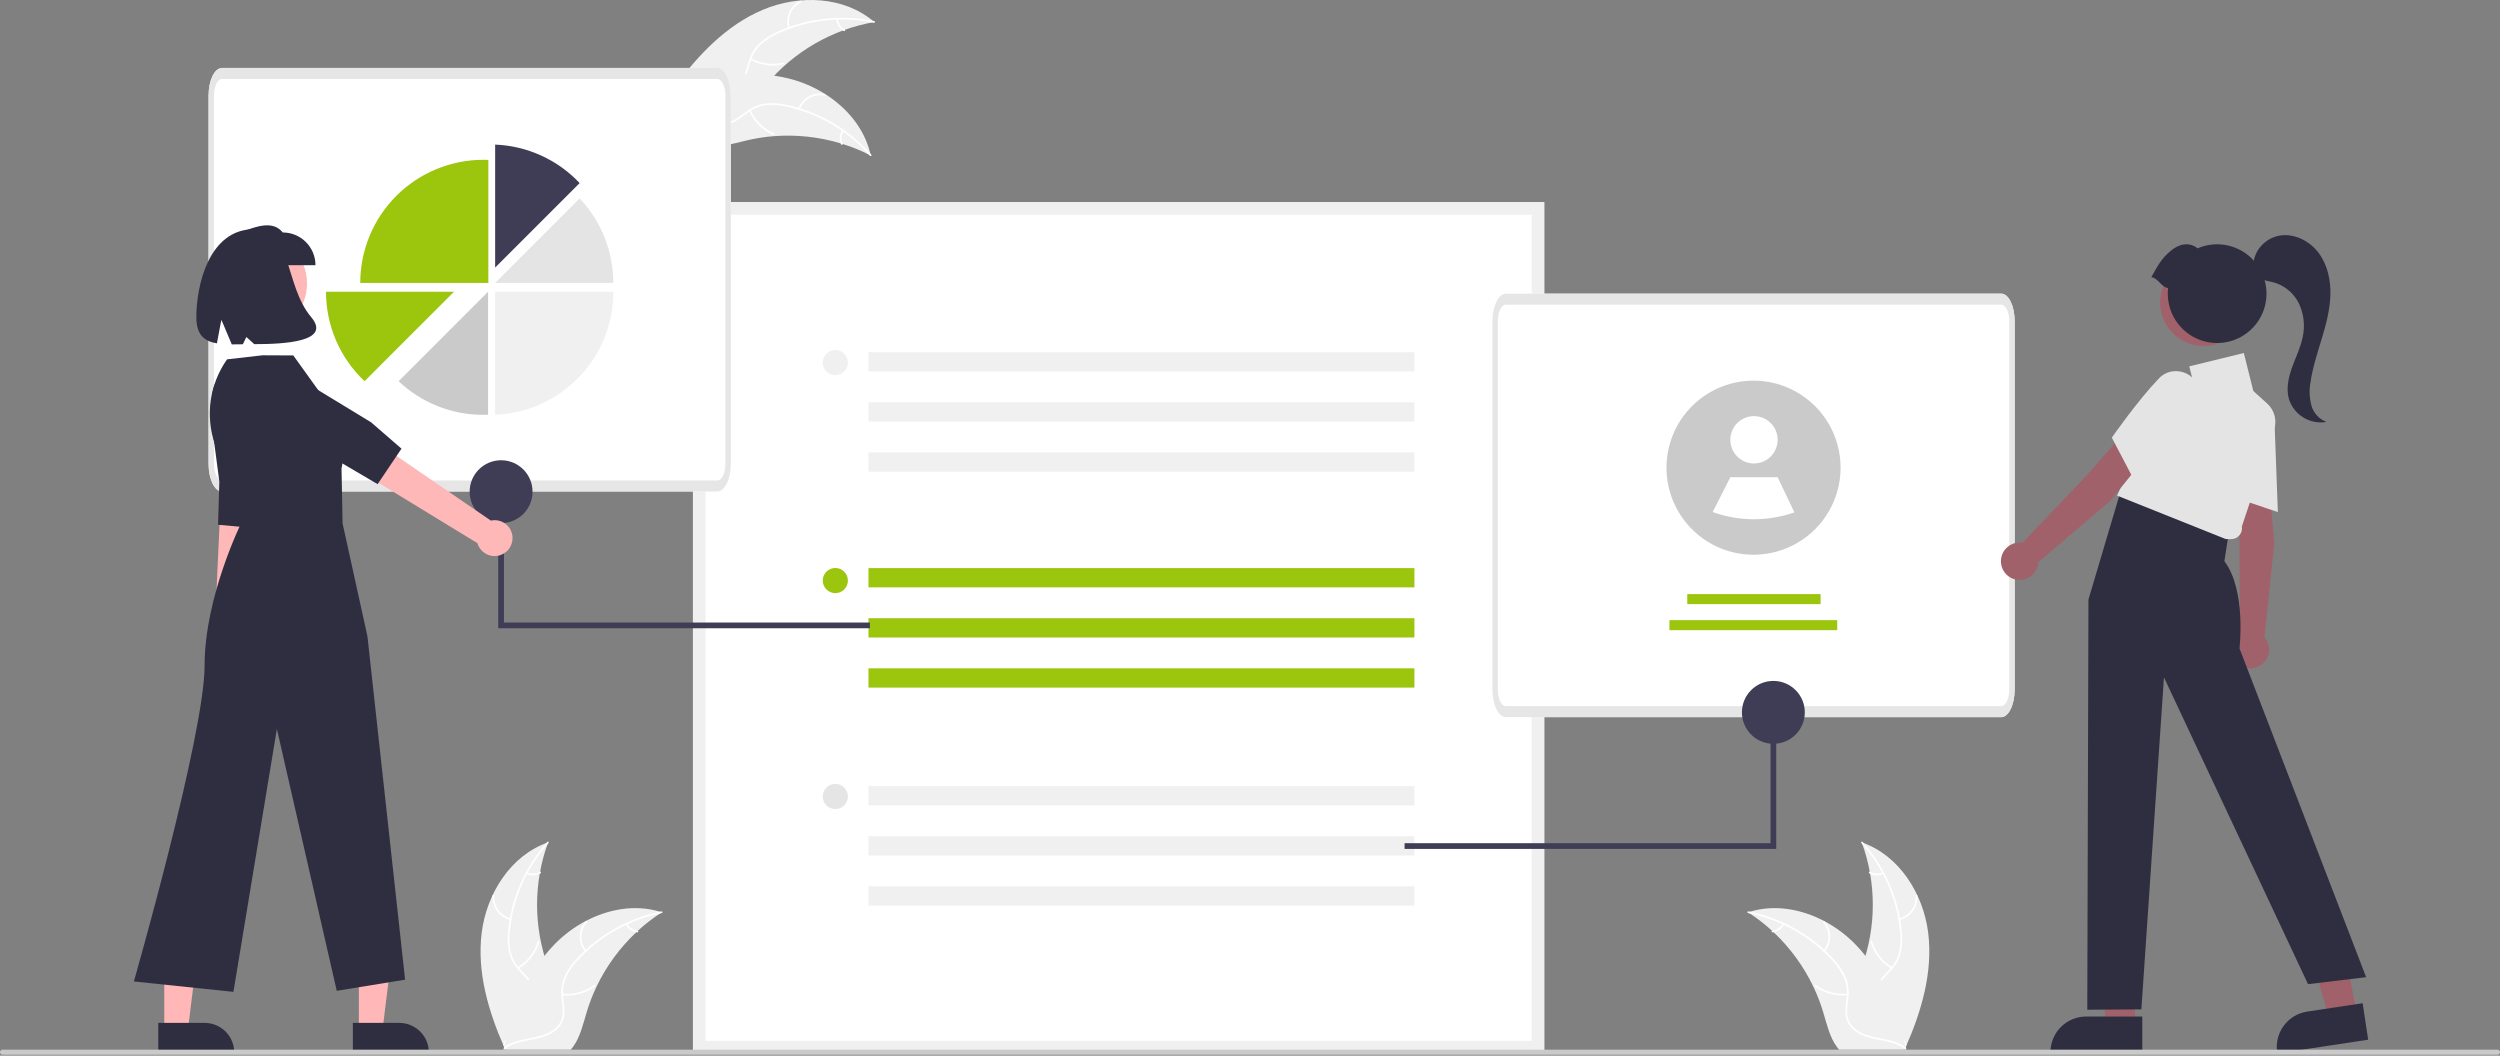 <svg xmlns="http://www.w3.org/2000/svg" width="997" height="421" viewBox="0 0 997 421" fill="none"><rect x="0" y="0" width="997" height="421" fill="#808080" stroke="none"/><g clip-path="url(#clip0_387_488)"><path d="M304.189 3.913C318.667 -2.219 336.816 -1.544 348.661 8.795C331.821 11.755 316.571 20.576 305.609 33.698C301.399 38.774 297.246 44.857 290.773 46.116C286.746 46.9 282.538 45.551 279.1 43.313C275.661 41.074 272.862 38.001 270.104 34.963L269.144 34.606C278.402 21.898 289.711 10.045 304.189 3.913Z" fill="#F0F0F0"></path><path d="M348.48 9.07C335.736 6.43 322.485 7.872 310.608 13.192C308.03 14.291 305.643 15.79 303.532 17.634C301.534 19.496 300.072 21.859 299.296 24.478C298.524 26.905 298.015 29.477 296.666 31.674C295.959 32.788 295.024 33.74 293.923 34.468C292.822 35.196 291.58 35.683 290.278 35.897C287.047 36.514 283.786 35.934 280.618 35.256C277.1 34.503 273.457 33.665 269.881 34.548C269.448 34.655 269.307 33.977 269.74 33.87C275.962 32.333 281.979 35.755 288.205 35.446C291.11 35.302 293.989 34.282 295.729 31.836C297.25 29.697 297.777 27.045 298.538 24.581C299.257 22.015 300.593 19.665 302.43 17.735C304.44 15.79 306.766 14.201 309.309 13.037C314.992 10.324 321.065 8.521 327.308 7.695C334.428 6.713 341.663 6.956 348.7 8.413C349.136 8.504 348.912 9.16 348.48 9.07Z" fill="white"></path><path d="M314.331 11.254C313.709 9.14 313.859 6.874 314.754 4.86C315.648 2.846 317.23 1.216 319.215 0.26C319.618 0.069 319.935 0.685 319.532 0.877C317.681 1.763 316.208 3.282 315.379 5.159C314.55 7.036 314.419 9.147 315.01 11.112C315.138 11.539 314.459 11.678 314.331 11.254Z" fill="white"></path><path d="M299.526 23.195C303.461 25.387 308.078 26.015 312.455 24.954C312.889 24.849 313.03 25.527 312.597 25.633C308.039 26.728 303.236 26.065 299.146 23.775C298.756 23.557 299.138 22.978 299.526 23.195Z" fill="white"></path><path d="M334.181 7.598C334.252 8.466 334.536 9.303 335.01 10.034C335.484 10.765 336.131 11.367 336.895 11.786C337.287 11.999 336.905 12.577 336.515 12.365C335.674 11.899 334.959 11.233 334.434 10.427C333.909 9.621 333.589 8.698 333.503 7.74C333.487 7.65 333.506 7.558 333.556 7.482C333.606 7.406 333.683 7.351 333.771 7.33C333.861 7.312 333.955 7.33 334.032 7.38C334.108 7.43 334.162 7.509 334.181 7.598Z" fill="white"></path><path d="M347.244 62.011C346.996 61.884 346.747 61.758 346.493 61.635C343.14 59.953 339.656 58.547 336.076 57.431C335.8 57.34 335.52 57.252 335.242 57.169C326.588 54.57 317.525 53.601 308.517 54.31C304.932 54.595 301.374 55.153 297.874 55.978C293.041 57.118 287.891 58.739 283.104 58.23C282.604 58.183 282.107 58.105 281.617 57.996L268.784 35.806C268.78 35.74 268.771 35.678 268.767 35.613L268.214 34.75C268.391 34.695 268.577 34.642 268.754 34.586C268.857 34.554 268.963 34.526 269.066 34.494C269.135 34.474 269.205 34.454 269.266 34.432C269.289 34.425 269.313 34.419 269.331 34.415C269.392 34.393 269.452 34.379 269.508 34.36C270.543 34.058 271.582 33.764 272.625 33.476C272.63 33.473 272.63 33.473 272.638 33.475C280.564 31.206 288.731 29.884 296.968 29.539C297.213 29.532 297.464 29.522 297.716 29.525C301.401 29.439 305.087 29.655 308.737 30.171C310.735 30.459 312.717 30.849 314.675 31.338C319.733 32.611 324.559 34.671 328.976 37.444C337.781 42.972 344.72 51.256 347.072 61.246C347.132 61.501 347.189 61.752 347.244 62.011Z" fill="#F0F0F0"></path><path d="M346.934 62.124C338.349 52.343 326.9 45.516 314.214 42.613C311.494 41.939 308.685 41.699 305.89 41.9C303.174 42.184 300.583 43.19 298.388 44.814C296.31 46.286 294.355 48.034 291.955 48.976C290.72 49.44 289.4 49.638 288.083 49.556C286.766 49.474 285.48 49.115 284.312 48.502C281.36 47.049 279.106 44.623 276.985 42.174C274.629 39.455 272.225 36.593 268.838 35.145C268.428 34.969 268.724 34.343 269.134 34.518C275.027 37.037 277.771 43.392 282.928 46.894C285.334 48.528 288.247 49.446 291.109 48.541C293.612 47.749 295.629 45.949 297.72 44.439C299.839 42.824 302.321 41.752 304.95 41.317C307.725 40.974 310.539 41.106 313.27 41.707C319.441 42.962 325.376 45.18 330.858 48.279C337.134 51.781 342.764 56.331 347.506 61.732C347.799 62.066 347.226 62.456 346.934 62.124Z" fill="white"></path><path d="M318.354 43.307C319.13 41.245 320.614 39.526 322.541 38.456C324.467 37.387 326.711 37.038 328.872 37.47C329.309 37.559 329.191 38.242 328.754 38.153C326.742 37.747 324.652 38.072 322.86 39.072C321.068 40.071 319.692 41.678 318.981 43.603C318.826 44.021 318.2 43.723 318.354 43.307Z" fill="white"></path><path d="M299.342 43.928C301.165 48.047 304.473 51.328 308.607 53.117C309.017 53.294 308.721 53.92 308.311 53.744C304.013 51.874 300.577 48.453 298.69 44.162C298.511 43.753 299.164 43.521 299.342 43.928Z" fill="white"></path><path d="M336.404 52.34C335.937 53.075 335.661 53.915 335.599 54.783C335.537 55.652 335.692 56.523 336.05 57.317C336.234 57.723 335.581 57.955 335.398 57.551C335.006 56.672 334.836 55.71 334.903 54.75C334.969 53.79 335.269 52.861 335.777 52.044C335.819 51.963 335.889 51.901 335.975 51.87C336.061 51.839 336.155 51.842 336.238 51.878C336.321 51.918 336.385 51.989 336.416 52.075C336.447 52.161 336.443 52.256 336.404 52.34Z" fill="white"></path><path d="M851.45 409.096H840.089L834.684 365.272L851.452 365.273L851.45 409.096Z" fill="#A0616A"></path><path d="M854.348 420.109L817.713 420.108V419.645C817.713 415.863 819.216 412.236 821.89 409.562C824.564 406.888 828.19 405.386 831.972 405.386L854.348 405.387L854.348 420.109Z" fill="#2F2E41"></path><path d="M939.916 404.178L928.682 405.876L916.787 363.353L931.514 360.847L939.916 404.178Z" fill="#A0616A"></path><path d="M944.427 414.634L908.204 420.109L908.135 419.651C907.57 415.912 908.513 412.102 910.757 409.058C913.002 406.014 916.363 403.986 920.102 403.421L942.227 400.077L944.427 414.634Z" fill="#2F2E41"></path><path d="M615.84 420.11H276.349V80.618H615.84V420.11Z" fill="white"></path><path d="M615.84 420.11H276.349V80.618H615.84V420.11ZM281.365 415.094H610.824V85.635H281.365V415.094Z" fill="#F0F0F0"></path><path d="M564.074 226.561H346.347V234.247H564.074V226.561Z" fill="#9CC50E"></path><path d="M564.074 246.545H346.347V254.231H564.074V246.545Z" fill="#9CC50E"></path><path d="M564.074 266.528H346.347V274.214H564.074V266.528Z" fill="#9CC50E"></path><path d="M333.131 236.546C335.901 236.546 338.147 234.301 338.147 231.53C338.147 228.76 335.901 226.514 333.131 226.514C330.361 226.514 328.115 228.76 328.115 231.53C328.115 234.301 330.361 236.546 333.131 236.546Z" fill="#9CC50E"></path><path d="M564.074 140.454H346.347V148.14H564.074V140.454Z" fill="#F0F0F0"></path><path d="M564.074 160.438H346.347V168.123H564.074V160.438Z" fill="#F0F0F0"></path><path d="M564.074 180.421H346.347V188.107H564.074V180.421Z" fill="#F0F0F0"></path><path d="M333.131 149.603C335.901 149.603 338.147 147.357 338.147 144.587C338.147 141.817 335.901 139.571 333.131 139.571C330.361 139.571 328.115 141.817 328.115 144.587C328.115 147.357 330.361 149.603 333.131 149.603Z" fill="#F0F0F0"></path><path d="M564.074 313.505H346.347V321.19H564.074V313.505Z" fill="#F0F0F0"></path><path d="M564.074 333.488H346.347V341.174H564.074V333.488Z" fill="#F0F0F0"></path><path d="M564.074 353.471H346.347V361.157H564.074V353.471Z" fill="#F0F0F0"></path><path d="M333.131 322.654C335.901 322.654 338.147 320.408 338.147 317.638C338.147 314.867 335.901 312.622 333.131 312.622C330.361 312.622 328.115 314.867 328.115 317.638C328.115 320.408 330.361 322.654 333.131 322.654Z" fill="#E5E5E5"></path><path d="M798.078 286H600.544C597.585 285.993 595.186 281.087 595.183 275.03V128.076C595.183 122.02 597.585 117.115 600.544 117.105H798.078C801.037 117.113 803.435 122.019 803.439 128.076V275.029C803.435 281.084 801.033 285.993 798.078 286Z" fill="white"></path><path d="M798.078 286H600.544C597.585 285.993 595.186 281.087 595.183 275.03V128.076C595.183 122.02 597.585 117.115 600.544 117.105H798.078C801.037 117.113 803.435 122.019 803.439 128.076V275.029C803.435 281.084 801.033 285.993 798.078 286ZM600.544 121.493C598.768 121.493 597.329 124.442 597.327 128.076V275.029C597.327 278.662 598.768 281.607 600.544 281.611H798.078C799.854 281.611 801.293 278.663 801.295 275.029V128.076C801.295 124.442 799.854 121.497 798.078 121.493L600.544 121.493Z" fill="#E6E6E6"></path><path d="M726.056 236.928H672.885V240.924H726.056V236.928Z" fill="#9CC50E"></path><path d="M732.686 247.313H665.77V251.309H732.686V247.313Z" fill="#9CC50E"></path><path d="M734.029 186.514C734.026 192.521 732.466 198.424 729.501 203.648C726.536 208.871 722.266 213.236 717.11 216.317C711.953 219.397 706.086 221.088 700.081 221.223C694.076 221.359 688.139 219.935 682.849 217.09L682.842 217.083C677.438 214.172 672.903 209.88 669.698 204.646C666.493 199.411 664.733 193.42 664.597 187.284C664.462 181.147 665.955 175.085 668.926 169.714C671.896 164.342 676.237 159.855 681.507 156.708C686.777 153.561 692.787 151.867 698.924 151.799C705.062 151.731 711.107 153.291 716.445 156.32C721.784 159.35 726.223 163.74 729.312 169.044C732.401 174.348 734.028 180.377 734.029 186.514Z" fill="#CACACA"></path><path d="M699.488 184.829C704.7 184.829 708.926 180.604 708.926 175.391C708.926 170.179 704.7 165.953 699.488 165.953C694.275 165.953 690.05 170.179 690.05 175.391C690.05 180.604 694.275 184.829 699.488 184.829Z" fill="white"></path><path d="M715.603 204.33C705.052 208.033 693.548 207.989 683.026 204.204L683.019 204.199L690.05 190.32H708.926L715.603 204.33Z" fill="white"></path><path d="M560.144 338.547H708.36V273.559H706.079V336.266H560.144V338.547Z" fill="#3F3D56"></path><path d="M707.22 296.63C714.146 296.63 719.761 291.015 719.761 284.089C719.761 277.163 714.146 271.548 707.22 271.548C700.294 271.548 694.679 277.163 694.679 284.089C694.679 291.015 700.294 296.63 707.22 296.63Z" fill="#3F3D56"></path><path d="M286.078 196H88.544C85.585 195.993 83.186 191.087 83.183 185.03V38.076C83.183 32.02 85.585 27.115 88.544 27.105H286.078C289.037 27.113 291.436 32.019 291.439 38.076V185.029C291.436 191.084 289.033 195.993 286.078 196Z" fill="white"></path><path d="M286.078 196H88.544C85.585 195.993 83.186 191.087 83.183 185.03V38.076C83.183 32.02 85.585 27.115 88.544 27.105H286.078C289.037 27.113 291.436 32.019 291.439 38.076V185.029C291.436 191.084 289.033 195.993 286.078 196ZM88.544 31.493C86.768 31.493 85.329 34.442 85.327 38.076V185.029C85.327 188.662 86.768 191.607 88.544 191.611H286.078C287.854 191.611 289.293 188.663 289.295 185.029V38.076C289.295 34.443 287.854 31.497 286.078 31.493L88.544 31.493Z" fill="#E6E6E6"></path><path d="M231.164 73.015C222.374 63.682 210.273 58.171 197.463 57.665V106.715L231.164 73.015Z" fill="#3F3D56"></path><path d="M231.164 79.122L197.463 112.823H244.561C244.577 100.288 239.782 88.225 231.164 79.122Z" fill="#E4E4E4"></path><path d="M244.611 116.348C244.613 119.405 244.33 122.456 243.766 125.46C243.722 125.698 243.676 125.934 243.628 126.169C242.564 131.411 240.645 136.441 237.946 141.059C237.803 141.306 237.654 141.554 237.506 141.797V141.799C234.847 146.175 231.521 150.11 227.648 153.461C227.456 153.629 227.265 153.794 227.07 153.957C218.748 160.958 208.329 164.984 197.462 165.398V116.348H244.611Z" fill="#F0F0F0"></path><path d="M192.698 165.441C193.35 165.441 193.998 165.424 194.644 165.399V116.346L158.971 152.019C168.076 160.653 180.151 165.458 192.698 165.441Z" fill="#CACACA"></path><path d="M192.765 63.729C186.318 63.729 179.934 64.999 173.977 67.466C168.021 69.933 162.609 73.549 158.05 78.108C153.491 82.667 149.875 88.079 147.407 94.035C144.94 99.992 143.67 106.376 143.67 112.823H194.761V63.772C194.099 63.746 193.434 63.729 192.765 63.729Z" fill="#9CC50E"></path><path d="M181.053 116.348L170.731 126.67L170.393 127.007L170.386 127.014L161.385 136.013L161.043 136.355L151.318 146.08L150.976 146.422V146.425L145.379 152.019C140.519 147.436 136.649 141.907 134.006 135.773C131.363 129.638 130.004 123.027 130.011 116.348H181.053Z" fill="#9CC50E"></path><path d="M346.913 250.547H198.698V185.559H200.978V248.266H346.913V250.547Z" fill="#3F3D56"></path><path d="M199.838 208.63C206.764 208.63 212.379 203.015 212.379 196.089C212.379 189.163 206.764 183.548 199.838 183.548C192.911 183.548 187.296 189.163 187.296 196.089C187.296 203.015 192.911 208.63 199.838 208.63Z" fill="#3F3D56"></path><path d="M904.885 191.917L892.27 195.222L893.109 215.675L893.213 252.913C891.97 253.772 891.018 254.989 890.481 256.402C889.945 257.814 889.85 259.357 890.21 260.825C890.569 262.292 891.365 263.617 892.494 264.622C893.622 265.627 895.029 266.266 896.528 266.455C898.027 266.643 899.549 266.372 900.89 265.677C902.232 264.982 903.332 263.896 904.043 262.563C904.754 261.229 905.044 259.712 904.874 258.21C904.703 256.708 904.081 255.294 903.09 254.154L906.966 216.779L904.885 191.917Z" fill="#A0616A"></path><path d="M908.415 204.215L889.976 198.006L889.933 197.728C889.905 197.553 887.2 180.089 887.233 168.107C887.197 166.773 887.451 165.446 887.98 164.22C888.508 162.994 889.298 161.898 890.293 161.008C891.679 159.745 893.403 158.913 895.254 158.615C897.105 158.317 899.003 158.567 900.715 159.332C902.543 160.086 904.116 161.351 905.245 162.975C906.374 164.599 907.011 166.514 907.081 168.49L908.415 204.215Z" fill="#E4E4E4"></path><path d="M874.111 202.502L845.908 195.201L832.871 239.108L832.408 402.677L853.975 402.542L862.99 270.153L920.448 392.483L943.616 389.703L893.109 258.569C893.109 258.569 895.889 235.401 887.085 223.817L888.939 211.769L874.111 202.502Z" fill="#2F2E41"></path><path d="M889.774 215.013L887.639 214.979L844.298 197.655L865.033 151.474L874.877 153.263L873.085 146.095L894.837 140.778L898.621 155.916L904.206 160.992C905.612 162.272 906.617 163.932 907.098 165.772C907.578 167.612 907.515 169.551 906.914 171.356L894.05 209.949C894.155 210.571 894.124 211.209 893.958 211.818C893.791 212.426 893.494 212.992 893.087 213.474C892.68 213.956 892.173 214.343 891.6 214.609C891.028 214.875 890.405 215.013 889.774 215.013Z" fill="#E4E4E4"></path><path d="M857.179 180.432L845.777 174.104L832.25 189.467L806.592 216.454C805.099 216.217 803.57 216.438 802.206 217.088C800.842 217.739 799.707 218.788 798.953 220.097C798.198 221.406 797.859 222.914 797.979 224.42C798.1 225.927 798.675 227.361 799.629 228.533C800.582 229.706 801.869 230.561 803.32 230.986C804.77 231.411 806.315 231.385 807.75 230.913C809.186 230.441 810.444 229.544 811.359 228.341C812.273 227.138 812.801 225.686 812.873 224.176L841.502 199.841L857.179 180.432Z" fill="#A0616A"></path><path d="M851.232 191.76L842.195 174.53L842.356 174.299C842.457 174.155 852.571 159.662 860.874 151.025C861.77 150.034 862.871 149.252 864.1 148.731C865.329 148.21 866.657 147.963 867.992 148.008C869.866 148.052 871.687 148.643 873.231 149.707C874.774 150.771 875.974 152.262 876.683 153.998C877.483 155.807 877.746 157.807 877.44 159.761C877.134 161.715 876.271 163.539 874.956 165.016L851.232 191.76Z" fill="#E4E4E4"></path><path d="M878.744 137.961C888.289 137.961 896.026 130.223 896.026 120.678C896.026 111.133 888.289 103.396 878.744 103.396C869.199 103.396 861.461 111.133 861.461 120.678C861.461 130.223 869.199 137.961 878.744 137.961Z" fill="#A0616A"></path><path d="M857.946 110.544C860.853 105.341 861.965 103.168 865.712 100.004C869.025 97.206 873.101 96.384 876.389 99.035C880.278 97.355 884.606 96.974 888.729 97.949C892.852 98.924 896.55 101.203 899.275 104.447C902 107.692 903.605 111.728 903.853 115.958C904.101 120.187 902.978 124.384 900.65 127.924C898.323 131.464 894.916 134.159 890.935 135.609C886.954 137.059 882.612 137.186 878.553 135.971C874.494 134.756 870.936 132.265 868.406 128.866C865.876 125.468 864.509 121.344 864.51 117.108C864.513 116.364 864.557 115.62 864.644 114.882C861.786 114.48 860.804 110.946 857.946 110.544Z" fill="#2F2E41"></path><path d="M93.592 261.632C94.405 261.143 95.102 260.481 95.632 259.694C96.162 258.907 96.513 258.013 96.661 257.075C96.808 256.138 96.748 255.179 96.485 254.267C96.222 253.355 95.762 252.512 95.138 251.797L103.575 167.131L89.487 168.066L85.584 251.436C84.452 252.564 83.774 254.069 83.677 255.664C83.58 257.259 84.072 258.834 85.059 260.091C86.046 261.348 87.46 262.199 89.033 262.483C90.605 262.767 92.227 262.464 93.592 261.632Z" fill="#FFB8B8"></path><path d="M83.779 163.995L87.473 192.068L86.96 209.273L102.455 210.692L105.561 196.382L107.271 158.498C107.4 155.641 106.442 152.841 104.588 150.662C102.735 148.484 100.124 147.089 97.283 146.758C94.336 146.416 91.371 147.246 89.03 149.069C86.689 150.893 85.159 153.564 84.77 156.506L83.779 163.995Z" fill="#2F2E41"></path><path d="M143.119 410.998H152.518L156.989 374.744H143.117L143.119 410.998Z" fill="#FFB7B7"></path><path d="M140.721 407.93L159.232 407.929C162.36 407.929 165.361 409.172 167.573 411.384C169.786 413.596 171.029 416.597 171.029 419.725V420.108L140.722 420.11L140.721 407.93Z" fill="#2F2E41"></path><path d="M65.508 410.998H74.907L79.378 374.744H65.506L65.508 410.998Z" fill="#FFB7B7"></path><path d="M63.11 407.93L81.62 407.929C84.749 407.929 87.75 409.172 89.962 411.384C92.174 413.596 93.417 416.597 93.417 419.725V420.108L63.11 420.11L63.11 407.93Z" fill="#2F2E41"></path><path d="M102.058 133.414C113.312 133.414 122.436 124.29 122.436 113.036C122.436 101.781 113.312 92.657 102.058 92.657C90.803 92.657 81.679 101.781 81.679 113.036C81.679 124.29 90.803 133.414 102.058 133.414Z" fill="#FFB8B8"></path><path d="M104.691 141.687L90.549 143.304C87.11 148.181 84.88 153.806 84.043 159.714C83.207 165.623 83.787 171.646 85.737 177.286L96.408 208.156C96.408 208.156 81.594 237.852 81.594 265.423C81.594 292.995 53.384 391.411 53.384 391.411L93.093 395.553L110.42 290.712L134.296 395.131L161.554 390.694L146.541 253.789L136.621 208.728L136.198 186.753C136.198 186.753 140.416 170.264 129.859 159.707L116.97 141.746L104.691 141.687Z" fill="#2F2E41"></path><path d="M204.388 214.281C204.347 213.241 204.078 212.224 203.601 211.3C203.124 210.376 202.45 209.568 201.627 208.932C200.804 208.297 199.851 207.849 198.836 207.622C197.822 207.394 196.769 207.392 195.754 207.615L118.851 154.918L112.33 168.947L190.375 216.605C190.863 218.286 191.951 219.73 193.433 220.663C194.914 221.596 196.687 221.953 198.414 221.667C200.141 221.38 201.704 220.47 202.805 219.109C203.906 217.748 204.469 216.03 204.388 214.281Z" fill="#FFB8B8"></path><path d="M105.412 172.286L134.329 183.522L150.59 193.076L160.113 178.936L148 168.416L112.503 146.82C109.826 145.191 106.631 144.638 103.561 145.271C100.492 145.905 97.777 147.678 95.963 150.234C94.082 152.885 93.318 156.17 93.837 159.38C94.356 162.59 96.117 165.466 98.738 167.39L105.412 172.286Z" fill="#2F2E41"></path><path d="M125.813 105.758H95.867V92.705C102.44 90.094 108.872 87.873 112.759 92.705C116.221 92.705 119.541 94.08 121.989 96.528C124.437 98.976 125.813 102.296 125.813 105.758Z" fill="#2F2E41"></path><path d="M101.21 91.401C83.308 91.481 78.297 113.841 78.297 126.5C78.297 133.56 81.49 136.085 86.507 136.939L88.279 127.489L92.429 137.346C93.838 137.353 95.319 137.326 96.853 137.297L98.26 134.4L101.398 137.245C113.965 137.264 132.227 136.142 124.122 126.5C113.264 113.583 116.813 91.332 101.21 91.401Z" fill="#2F2E41"></path><path d="M921.778 161.672C920.986 158.675 920.868 155.541 921.431 152.493C922.266 146.608 924.145 140.93 925.863 135.239C927.581 129.548 929.156 123.745 929.355 117.804C929.553 111.863 928.265 105.704 924.723 100.93C921.18 96.156 915.14 93.028 909.264 93.926C903.649 94.783 898.746 99.848 898.717 105.467C897.712 107.286 899.01 109.769 900.859 110.848C902.798 111.979 905.136 112.13 907.287 112.773C909.398 113.456 911.346 114.568 913.008 116.038C914.67 117.509 916.01 119.307 916.944 121.32C918.789 125.384 919.28 129.933 918.344 134.297C917.497 138.526 915.549 142.439 914.088 146.497C912.627 150.555 911.651 155.01 912.824 159.16C913.799 162.225 915.848 164.835 918.594 166.508C921.341 168.182 924.599 168.806 927.77 168.267C926.323 167.716 925.026 166.832 923.985 165.686C922.944 164.54 922.188 163.165 921.778 161.672Z" fill="#2F2E41"></path><path d="M996 420.619H1C0.735 420.619 0.48 420.513 0.293 420.326C0.105 420.138 0 419.884 0 419.619C0 419.353 0.105 419.099 0.293 418.911C0.48 418.724 0.735 418.619 1 418.619H996C996.265 418.619 996.52 418.724 996.707 418.911C996.895 419.099 997 419.353 997 419.619C997 419.884 996.895 420.138 996.707 420.326C996.52 420.513 996.265 420.619 996 420.619Z" fill="#CACACA"></path><path d="M768.964 372.003C767.024 356.4 757.354 341.027 742.474 335.949C748.342 352.009 748.341 369.627 742.47 385.686C740.183 391.871 736.996 398.512 739.147 404.745C740.485 408.624 743.759 411.591 747.418 413.447C751.078 415.302 755.139 416.187 759.15 417.053L759.939 417.706C766.306 403.33 770.904 387.606 768.964 372.003Z" fill="#F0F0F0"></path><path d="M742.326 336.244C750.991 345.954 756.377 358.147 757.718 371.092C758.057 373.874 757.954 376.691 757.415 379.441C756.803 382.102 755.49 384.552 753.611 386.534C751.897 388.418 749.925 390.146 748.699 392.413C748.088 393.583 747.732 394.869 747.653 396.187C747.574 397.504 747.775 398.823 748.241 400.058C749.324 403.164 751.459 405.696 753.632 408.099C756.045 410.768 758.594 413.501 759.62 417.039C759.744 417.467 760.402 417.249 760.278 416.821C758.493 410.666 752.518 407.17 749.669 401.627C748.339 399.04 747.781 396.037 749.028 393.306C750.118 390.918 752.149 389.134 753.902 387.242C755.763 385.335 757.128 383.002 757.879 380.445C758.557 377.732 758.767 374.923 758.502 372.139C758.006 365.861 756.525 359.701 754.115 353.883C751.401 347.229 747.569 341.087 742.784 335.725C742.488 335.393 742.031 335.915 742.326 336.244Z" fill="white"></path><path d="M757.532 366.898C759.673 366.379 761.56 365.114 762.855 363.332C764.151 361.549 764.77 359.364 764.603 357.167C764.568 356.723 763.876 356.757 763.911 357.202C764.07 359.247 763.493 361.283 762.283 362.94C761.074 364.598 759.312 365.768 757.315 366.24C756.881 366.344 757.101 367.001 757.532 366.898Z" fill="white"></path><path d="M754.607 385.693C750.739 383.384 747.884 379.702 746.611 375.382C746.485 374.953 745.827 375.171 745.953 375.599C747.286 380.093 750.265 383.918 754.295 386.313C754.679 386.54 754.989 385.92 754.607 385.693Z" fill="white"></path><path d="M750.759 347.885C749.972 348.259 749.105 348.431 748.235 348.387C747.366 348.343 746.52 348.084 745.776 347.632C745.394 347.399 745.085 348.02 745.464 348.251C746.289 348.746 747.223 349.032 748.184 349.082C749.145 349.133 750.103 348.948 750.976 348.543C751.062 348.512 751.132 348.449 751.173 348.368C751.214 348.287 751.222 348.193 751.196 348.105C751.167 348.018 751.105 347.947 751.023 347.905C750.941 347.864 750.846 347.857 750.759 347.885Z" fill="white"></path><path d="M697.116 363.818C697.35 363.97 697.584 364.122 697.818 364.28C700.952 366.341 703.913 368.653 706.673 371.193C706.889 371.386 707.106 371.585 707.316 371.784C713.899 377.975 719.275 385.334 723.171 393.487C724.719 396.733 726.017 400.092 727.055 403.535C728.488 408.29 729.663 413.56 732.5 417.449C732.791 417.858 733.108 418.249 733.447 418.619H759.081C759.14 418.589 759.198 418.566 759.257 418.537L760.28 418.583C760.239 418.402 760.193 418.215 760.151 418.034C760.128 417.928 760.099 417.823 760.075 417.718C760.058 417.648 760.04 417.578 760.029 417.513C760.023 417.49 760.017 417.466 760.011 417.449C760 417.385 759.982 417.326 759.97 417.268C759.713 416.221 759.448 415.174 759.175 414.127C759.175 414.121 759.175 414.121 759.169 414.115C757.166 406.118 754.221 398.387 750.396 391.084C750.279 390.867 750.162 390.645 750.034 390.429C748.262 387.196 746.23 384.113 743.957 381.211C742.707 379.627 741.378 378.106 739.974 376.655C736.34 372.915 732.14 369.769 727.529 367.333C718.335 362.479 707.69 360.619 697.865 363.584C697.613 363.66 697.368 363.736 697.116 363.818Z" fill="#F0F0F0"></path><path d="M697.174 364.143C709.939 366.679 721.58 373.171 730.445 382.7C732.389 384.717 734.004 387.028 735.229 389.548C736.343 392.042 736.769 394.788 736.463 397.502C736.228 400.038 735.694 402.605 736.08 405.154C736.297 406.456 736.786 407.697 737.517 408.796C738.247 409.896 739.201 410.828 740.317 411.533C743.052 413.361 746.281 414.097 749.463 414.708C752.996 415.386 756.677 416.034 759.626 418.241C759.983 418.508 760.377 417.938 760.021 417.671C754.89 413.831 748.014 414.637 742.402 411.926C739.783 410.661 737.529 408.599 736.88 405.669C736.313 403.106 736.861 400.458 737.121 397.892C737.459 395.249 737.144 392.564 736.204 390.071C735.112 387.496 733.589 385.127 731.701 383.063C727.525 378.35 722.634 374.323 717.207 371.129C711.033 367.449 704.276 364.853 697.227 363.452C696.791 363.366 696.74 364.057 697.174 364.143Z" fill="white"></path><path d="M727.771 379.463C729.168 377.759 729.913 375.614 729.874 373.411C729.835 371.208 729.014 369.09 727.558 367.436C727.262 367.103 726.73 367.546 727.026 367.881C728.385 369.418 729.15 371.391 729.182 373.442C729.214 375.494 728.512 377.49 727.201 379.069C726.917 379.412 727.488 379.805 727.771 379.463Z" fill="white"></path><path d="M736.751 396.232C732.273 396.716 727.777 395.495 724.159 392.812C723.8 392.546 723.406 393.116 723.764 393.382C727.534 396.167 732.216 397.428 736.875 396.913C737.319 396.864 737.193 396.183 736.751 396.232Z" fill="white"></path><path d="M710.915 368.36C710.512 369.132 709.924 369.792 709.203 370.281C708.482 370.769 707.651 371.071 706.784 371.159C706.34 371.202 706.466 371.884 706.908 371.84C707.865 371.739 708.782 371.405 709.58 370.867C710.378 370.329 711.032 369.604 711.485 368.755C711.534 368.679 711.553 368.586 711.537 368.497C711.52 368.407 711.471 368.327 711.397 368.273C711.322 368.221 711.229 368.201 711.138 368.218C711.048 368.234 710.968 368.285 710.915 368.36Z" fill="white"></path><path d="M192.094 372.003C194.034 356.4 203.704 341.027 218.584 335.949C212.716 352.009 212.717 369.627 218.588 385.686C220.874 391.871 224.062 398.512 221.911 404.745C220.573 408.624 217.299 411.591 213.64 413.447C209.98 415.302 205.919 416.187 201.908 417.053L201.119 417.706C194.752 403.33 190.153 387.606 192.094 372.003Z" fill="#F0F0F0"></path><path d="M218.732 336.244C210.066 345.954 204.68 358.147 203.339 371.092C203.001 373.874 203.103 376.691 203.642 379.441C204.254 382.102 205.567 384.552 207.446 386.534C209.16 388.418 211.132 390.146 212.358 392.413C212.969 393.583 213.325 394.869 213.404 396.187C213.483 397.504 213.283 398.823 212.816 400.058C211.733 403.164 209.598 405.696 207.425 408.099C205.012 410.768 202.463 413.501 201.437 417.039C201.313 417.467 200.655 417.249 200.779 416.821C202.564 410.666 208.539 407.17 211.388 401.627C212.718 399.04 213.276 396.037 212.029 393.306C210.939 390.918 208.908 389.134 207.155 387.242C205.295 385.335 203.929 383.002 203.178 380.445C202.5 377.732 202.29 374.923 202.555 372.139C203.051 365.861 204.532 359.701 206.942 353.883C209.656 347.229 213.488 341.087 218.273 335.725C218.569 335.393 219.026 335.915 218.732 336.244Z" fill="white"></path><path d="M203.526 366.898C201.384 366.379 199.498 365.114 198.202 363.332C196.907 361.549 196.287 359.364 196.454 357.167C196.49 356.723 197.182 356.757 197.147 357.202C196.987 359.247 197.565 361.283 198.774 362.94C199.984 364.598 201.746 365.768 203.743 366.24C204.177 366.344 203.957 367.001 203.526 366.898Z" fill="white"></path><path d="M206.451 385.693C210.318 383.384 213.173 379.702 214.447 375.382C214.573 374.953 215.23 375.171 215.105 375.599C213.771 380.093 210.793 383.918 206.763 386.313C206.378 386.54 206.069 385.92 206.451 385.693Z" fill="white"></path><path d="M210.299 347.885C211.086 348.259 211.953 348.431 212.822 348.387C213.692 348.343 214.537 348.084 215.282 347.632C215.663 347.399 215.973 348.02 215.594 348.251C214.769 348.746 213.835 349.032 212.874 349.082C211.913 349.133 210.954 348.948 210.082 348.543C209.996 348.512 209.926 348.449 209.885 348.368C209.844 348.287 209.836 348.193 209.861 348.105C209.891 348.018 209.953 347.947 210.035 347.905C210.117 347.864 210.212 347.857 210.299 347.885Z" fill="white"></path><path d="M263.941 363.818C263.707 363.97 263.474 364.122 263.239 364.28C260.106 366.341 257.144 368.653 254.385 371.193C254.169 371.386 253.952 371.585 253.742 371.784C247.159 377.975 241.783 385.334 237.886 393.487C236.339 396.733 235.041 400.092 234.003 403.535C232.57 408.29 231.394 413.56 228.558 417.449C228.266 417.858 227.95 418.249 227.61 418.619H201.976C201.918 418.589 201.859 418.566 201.801 418.537L200.777 418.583C200.818 418.402 200.865 418.215 200.906 418.034C200.93 417.928 200.959 417.823 200.982 417.718C201 417.648 201.017 417.578 201.029 417.513C201.035 417.49 201.041 417.466 201.046 417.449C201.058 417.385 201.076 417.326 201.088 417.268C201.345 416.221 201.61 415.174 201.883 414.127C201.883 414.121 201.883 414.121 201.889 414.115C203.892 406.118 206.837 398.387 210.661 391.084C210.778 390.867 210.895 390.645 211.024 390.429C212.795 387.196 214.827 384.113 217.101 381.211C218.351 379.627 219.68 378.106 221.084 376.655C224.718 372.915 228.917 369.769 233.529 367.333C242.723 362.479 253.367 360.619 263.193 363.584C263.444 363.66 263.69 363.736 263.941 363.818Z" fill="#F0F0F0"></path><path d="M263.884 364.143C251.119 366.679 239.477 373.171 230.613 382.7C228.668 384.717 227.054 387.028 225.828 389.548C224.714 392.042 224.288 394.788 224.595 397.502C224.83 400.038 225.363 402.605 224.978 405.154C224.761 406.456 224.271 407.697 223.541 408.796C222.811 409.896 221.856 410.828 220.74 411.533C218.006 413.361 214.777 414.097 211.595 414.708C208.061 415.386 204.38 416.034 201.431 418.241C201.074 418.508 200.68 417.938 201.037 417.671C206.168 413.831 213.043 414.637 218.656 411.926C221.275 410.661 223.529 408.599 224.177 405.669C224.745 403.106 224.197 400.458 223.937 397.892C223.599 395.249 223.914 392.564 224.853 390.071C225.946 387.496 227.469 385.127 229.357 383.063C233.533 378.35 238.424 374.323 243.851 371.129C250.024 367.449 256.781 364.853 263.83 363.452C264.267 363.366 264.317 364.057 263.884 364.143Z" fill="white"></path><path d="M233.287 379.463C231.89 377.759 231.145 375.614 231.184 373.411C231.223 371.208 232.043 369.09 233.5 367.436C233.795 367.103 234.328 367.546 234.032 367.881C232.673 369.418 231.908 371.391 231.876 373.442C231.844 375.494 232.546 377.49 233.856 379.069C234.141 379.412 233.569 379.805 233.287 379.463Z" fill="white"></path><path d="M224.306 396.232C228.785 396.716 233.281 395.495 236.899 392.812C237.257 392.546 237.651 393.116 237.294 393.382C233.523 396.167 228.842 397.428 224.183 396.913C223.739 396.864 223.865 396.183 224.306 396.232Z" fill="white"></path><path d="M250.142 368.36C250.545 369.132 251.134 369.792 251.855 370.281C252.576 370.769 253.407 371.071 254.273 371.159C254.718 371.202 254.591 371.884 254.149 371.84C253.193 371.739 252.275 371.405 251.477 370.867C250.679 370.329 250.025 369.604 249.572 368.755C249.523 368.679 249.505 368.586 249.521 368.497C249.537 368.407 249.587 368.327 249.66 368.273C249.736 368.221 249.829 368.201 249.919 368.218C250.009 368.234 250.09 368.285 250.142 368.36Z" fill="white"></path></g><defs><clipPath id="clip0_387_488"><rect width="997" height="420.619" fill="white"></rect></clipPath></defs></svg>